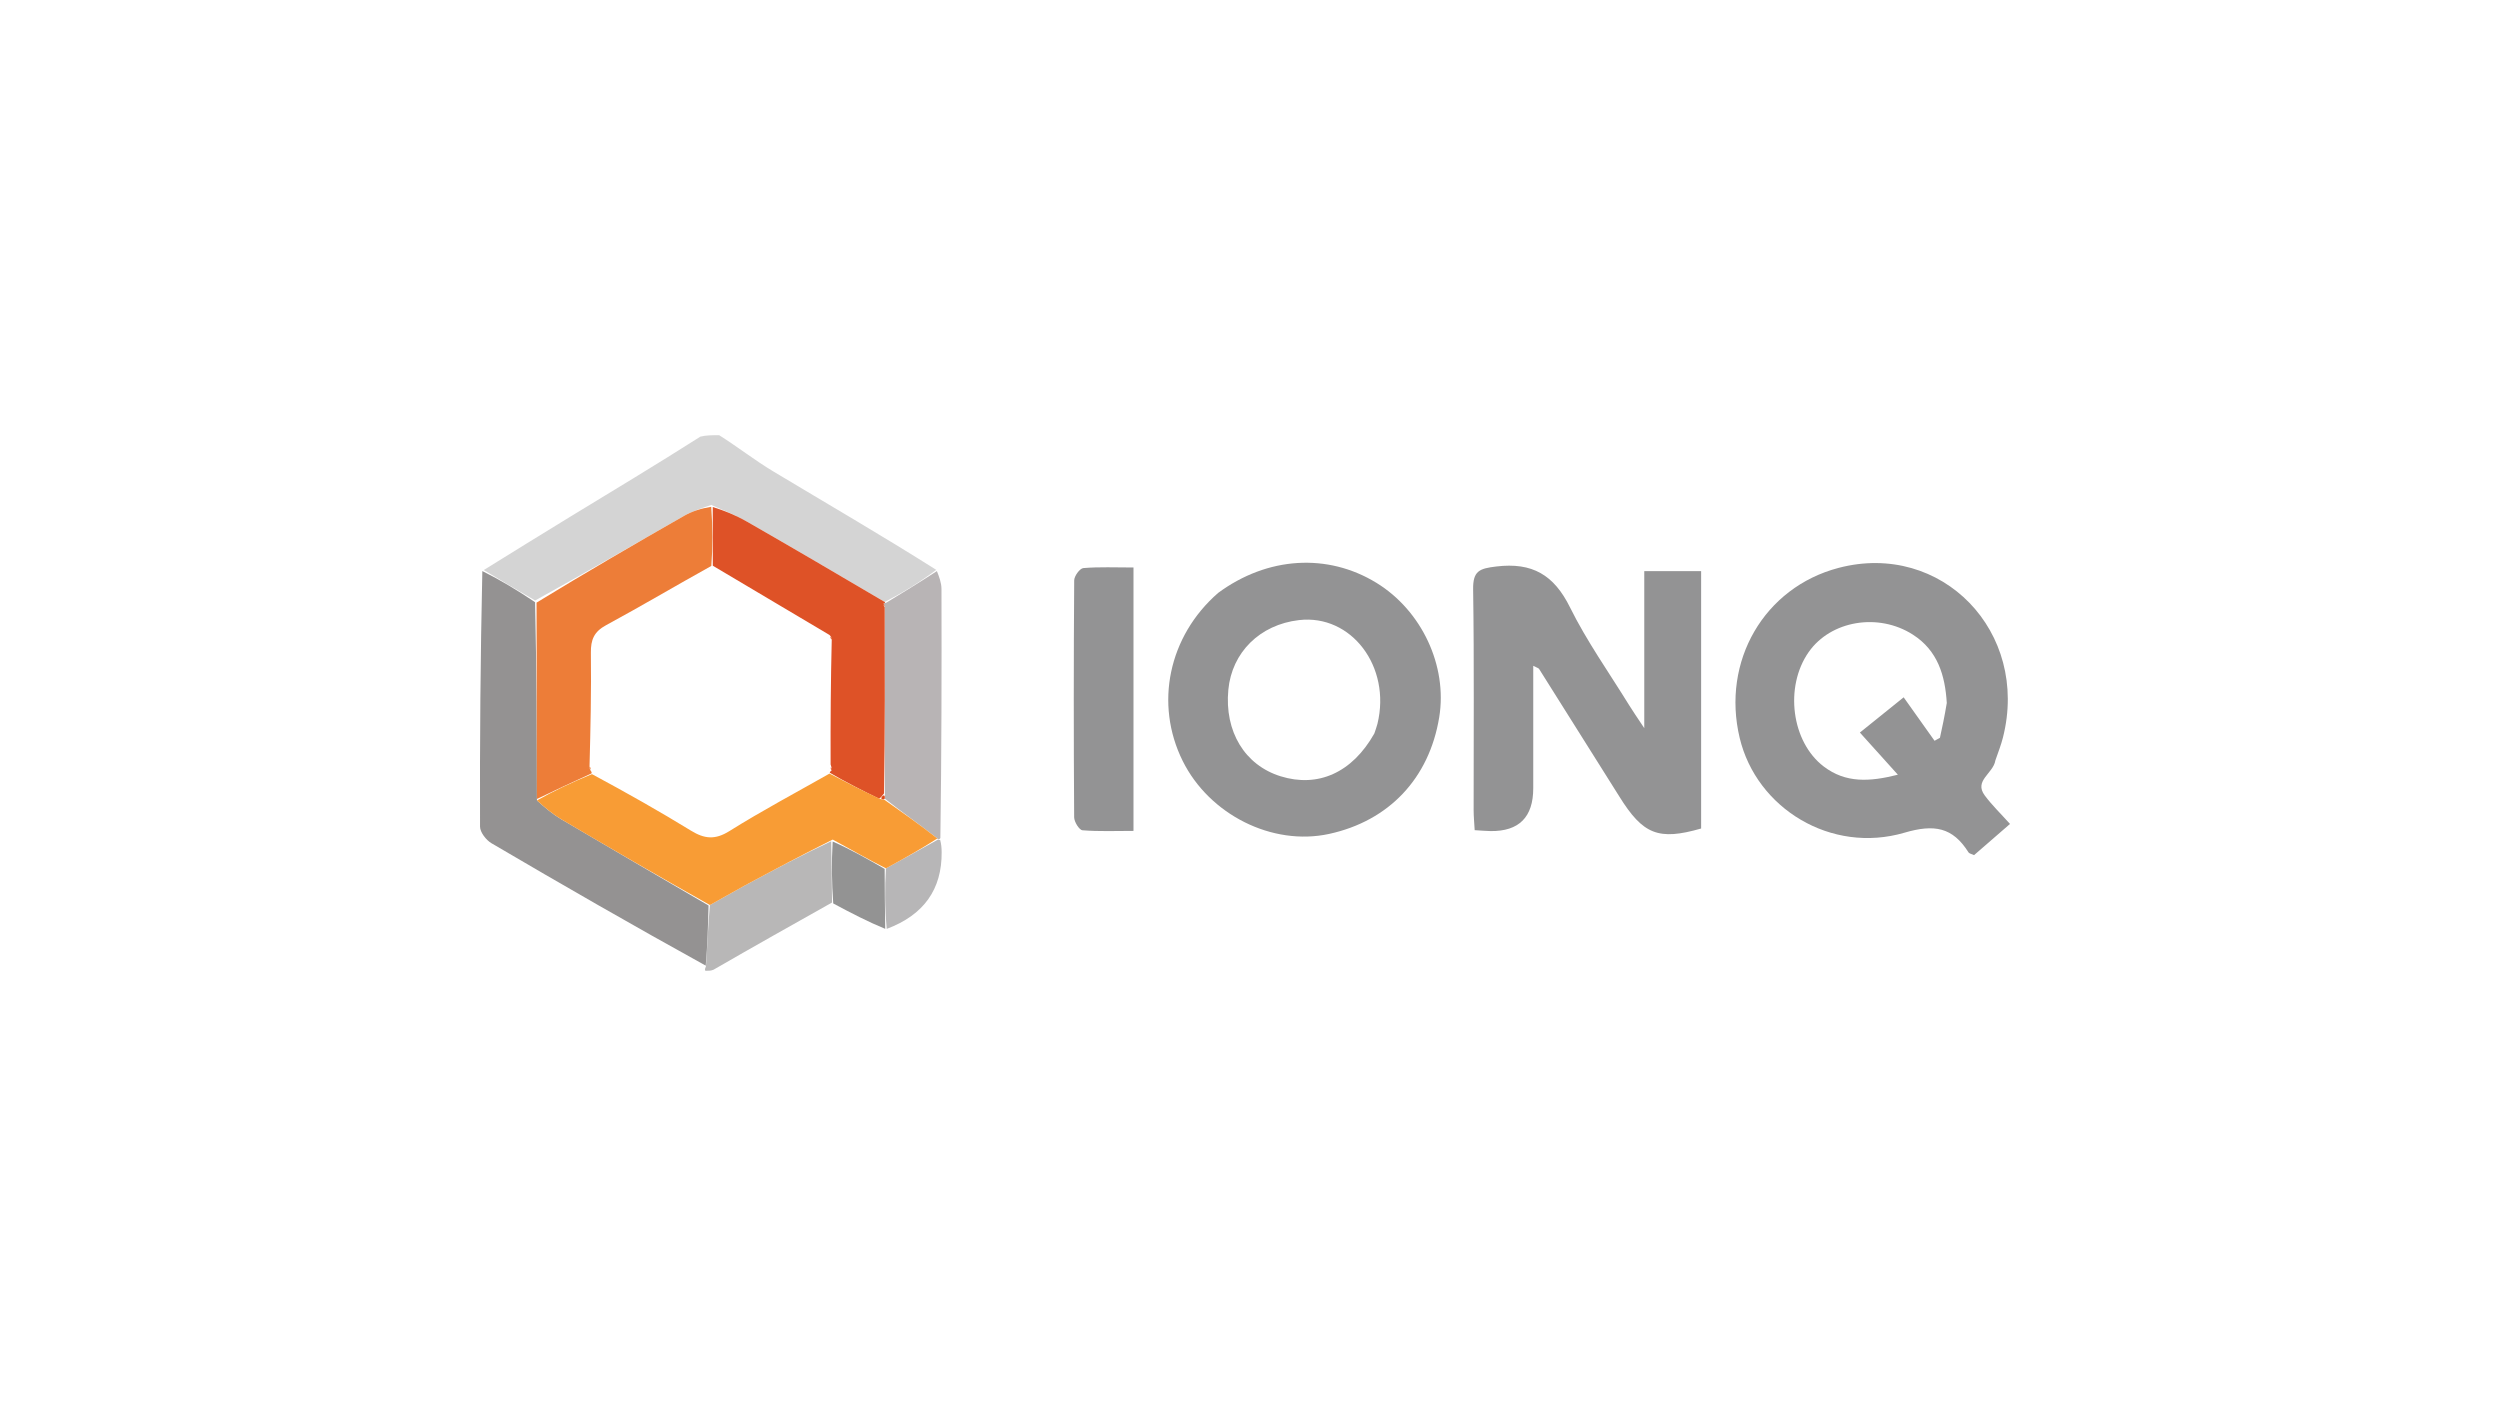 <?xml version="1.0" encoding="UTF-8"?><svg id="LOGOS" xmlns="http://www.w3.org/2000/svg" viewBox="0 0 1250 703"><defs><style>.cls-1{fill:#f89c35;}.cls-1,.cls-2,.cls-3,.cls-4,.cls-5,.cls-6,.cls-7,.cls-8,.cls-9,.cls-10,.cls-11,.cls-12,.cls-13{stroke-width:0px;}.cls-2{fill:#949292;}.cls-3{fill:#df4c1a;}.cls-4{fill:#de5227;}.cls-5{fill:#dd460f;}.cls-6{fill:#d4d4d4;}.cls-7{fill:#939393;}.cls-8{fill:#939394;}.cls-9{fill:#b8b4b5;}.cls-10{fill:#b7b6b7;}.cls-11{fill:#b8b7b7;}.cls-12{fill:#ec7527;}.cls-13{fill:#ed7d38;}</style></defs><g id="Layer_4"><path class="cls-6" d="m241.88,285.024c14.371-8.871,28.698-17.814,43.124-26.594,21.676-13.193,43.421-26.271,65.18-40.113,2.882-.714,5.721-.714,9.412-.714,9.536,6.05,17.91,12.617,26.961,18.055,27.067,16.26,54.399,32.078,81.569,49.275-8.448,6.326-16.838,11.445-25.764,16.058-23.314-13.752-46.044-27.08-68.902-40.184-5.465-3.133-11.359-5.518-17.826-8.348-5.05,1.731-9.556,3.165-13.572,5.458-24.65,14.076-49.189,28.347-74.498,42.328-9.05-5.224-17.368-10.222-25.686-15.22Z"/><path class="cls-11" d="m352.953,485.397c-.681,0-.558-1.003-.005-2.079.812-10.904,1.072-20.733,2.012-30.792,6.236-3.402,11.731-6.684,17.359-9.721,14.409-7.775,28.877-15.441,43.285-22.178.118,10.857.272,20.741.427,30.626-19.611,11.015-39.221,22.031-59.251,33.595-1.328.549-2.236.549-3.826.549Z"/><path class="cls-8" d="m997.694,380.19c-1.059,6.634-10.868,10.078-5.315,17.549,3.599,4.843,8.006,9.085,12.622,14.233-6.265,5.438-12.085,10.49-17.968,15.595-1.115-.543-2.366-.732-2.808-1.431-7.912-12.533-17.074-14.167-32.009-9.784-36.575,10.733-73.956-12.081-82.381-47.425-9.147-38.374,12.274-75.202,49.426-84.974,51.569-13.565,95.667,31.943,82.199,84.869-.918,3.609-2.277,7.106-3.766,11.368m-24.301-28.721c-.839-13.776-4.54-26.193-16.958-34.153-17.26-11.064-41.022-7.04-52.063,8.675-12.235,17.415-8.634,45.012,7.509,57.272,10.968,8.33,22.84,7.692,37.051,4.091-6.999-7.768-12.78-14.184-18.989-21.075,6.838-5.505,12.785-10.293,21.887-17.62,5.414,7.618,10.43,14.676,15.446,21.733.899-.501,1.798-1.002,2.697-1.503,1.138-5.234,2.275-10.468,3.421-17.42Z"/><path class="cls-8" d="m809.581,398.117c-13.596-21.643-26.795-42.657-40.036-63.645-.281-.446-1.048-.586-2.922-1.567v61.207q0,21.696-21.368,21.426c-2.33-.031-4.657-.263-7.914-.458-.193-3.56-.522-6.831-.525-10.102-.036-36.752.304-73.509-.25-110.253-.141-9.336,3.181-10.471,11.586-11.482,17.96-2.159,28.806,4.171,36.844,20.424,8.404,16.993,19.541,32.637,29.521,48.847,1.869,3.035,3.917,5.96,7.617,11.561v-78.497h28.427v128.677c-21.259,6.095-29.049,3.105-40.981-16.14Z"/><path class="cls-8" d="m609.049,296.472c24.706-18.222,54.721-19.997,79.09-5.102,22.73,13.894,35.678,41.569,31.47,67.264-5.002,30.539-25.116,51.826-55.123,58.339-28.287,6.139-59.792-9.598-73.16-36.544-14.091-28.402-7.127-62.299,17.724-83.957m78.121,70.257c.525-1.611,1.16-3.196,1.558-4.838,6.925-28.551-13.046-54.901-39.267-51.84-19.531,2.28-33.54,16.119-35.299,34.872-1.955,20.839,8.209,37.641,26.142,43.216,18.567,5.773,35.742-1.64,46.867-21.411Z"/><path class="cls-8" d="m566.744,362.743c-0,17.689-0,34.356-0,52.705-8.845,0-17.213.355-25.499-.306-1.613-.129-4.153-4.203-4.168-6.472-.256-39.498-.258-78.998.019-118.495.015-2.153,2.819-5.989,4.567-6.135,7.989-.665,16.065-.292,25.082-.292,0,27.031,0,52.502-0,78.995Z"/><path class="cls-9" d="m442.9,301.497c8.39-5.119,16.779-10.238,25.544-15.945,1.044,2.596,2.288,5.779,2.296,8.965.106,41.187.037,82.375-.554,124.509-.565.946-1.494.924-1.502.214-8.816-6.913-17.624-13.117-26.308-19.932.075-1.025.025-1.439.105-2.801.043-31.635-.043-62.321-.129-93.573-.206-.882-.414-1.197-.329-1.502.293.01.876.066.876.066Z"/><path class="cls-10" d="m468.692,419.948s.929.022,1.392.029c.56,2.02.723,4.033.742,6.048q.263,28.049-27.467,38.416c-.947-10.662-.989-20.329-.379-30.259,9.006-4.921,17.359-9.577,25.712-14.234Z"/><path class="cls-7" d="m442.327,434.447c.043,9.666.085,19.332.29,29.983-8.36-3.416-16.883-7.817-25.997-12.697-.745-10.364-.899-20.249-.29-30.97,9.175,4.004,17.585,8.844,25.996,13.684Z"/><path class="cls-2" d="m354.279,452.757c-.26,9.828-.519,19.657-1.415,30.063-36.163-19.959-71.737-40.414-107.118-61.198-2.698-1.585-5.725-5.499-5.734-8.34-.139-42.414.205-84.83,1.152-127.752,9.034,4.491,17.352,9.49,26.376,15.561.767,33.518.828,65.962.927,99.128,4.068,3.638,7.897,6.895,12.162,9.415,24.493,14.471,49.089,28.767,73.651,43.122Z"/><path class="cls-13" d="m268.429,399.498c-.061-32.445-.123-64.889-.157-98.181,24.603-15.054,49.142-29.324,73.792-43.401,4.016-2.293,8.522-3.727,13.545-4.52.759,10.51.774,19.983.056,29.571-18.016,10.009-35.152,20.175-52.663,29.647-6.015,3.254-7.645,7.295-7.564,13.751.235,18.93-.175,37.868-.686,56.996-.092.768.169,1.343.743,2.234.313.317.645,1.143-.152,1.299-9.503,4.306-18.208,8.455-26.914,12.604Z"/><path class="cls-4" d="m356.398,282.852c-.015-9.473-.03-18.945-.018-29.355,5.723,1.792,11.616,4.178,17.082,7.311,22.859,13.104,45.588,26.432,68.902,40.184.537.506-.046.45-.593.714-.171.774.205,1.284.581,1.794.087,30.686.173,61.372-.318,93.202-1.157,1.502-1.548,2.006-2.493,2.632-8.754-4.195-16.767-8.367-24.675-12.965.104-.426.67-1.097,1.02-1.298.113-.771-.124-1.341-.582-2.847-.073-21.417.074-41.899.572-62.584.032-.724-.288-1.244-1.156-2.168-19.806-11.809-39.064-23.214-58.322-34.619Z"/><path class="cls-1" d="m414.761,386.794c8.013,4.172,16.025,8.344,25.268,12.69,1.561.261,1.892.348,2.222.434,8.808,6.204,17.616,12.407,26.432,19.32-8.345,5.366-16.698,10.022-25.704,14.943-9.064-4.575-17.475-9.415-26.613-14.392-15.171,7.573-29.639,15.239-44.048,23.014-5.628,3.037-11.123,6.319-17.359,9.721-25.241-14.124-49.838-28.42-74.331-42.891-4.265-2.52-8.094-5.777-12.162-9.415,8.668-4.871,17.373-9.02,27.523-13.149,17.503,9.407,33.699,18.57,49.555,28.288,6.694,4.103,12.003,4.667,19.162.182,16.294-10.207,33.323-19.238,50.054-28.748Z"/><path class="cls-3" d="m442.376,399.306c-.455.525-.786.439-1.605.2-.285-.8.106-1.304,1.132-1.857.498.218.548.632.473,1.657Z"/><path class="cls-3" d="m442.353,302.933c-.377.056-.753-.454-.875-1.239.461.042.669.357.875,1.239Z"/><path class="cls-12" d="m294.751,383.361c.439.155.525.504.521,1.385-.351-.043-.612-.617-.521-1.385Z"/><path class="cls-5" d="m415.885,385.07c-.445-.151-.541-.502-.498-1.383.375.041.612.612.498,1.383Z"/><path class="cls-5" d="m415.875,319.639c-.351.204-.672-.755-.64-1.259.352.016.672.536.64,1.259Z"/></g></svg>